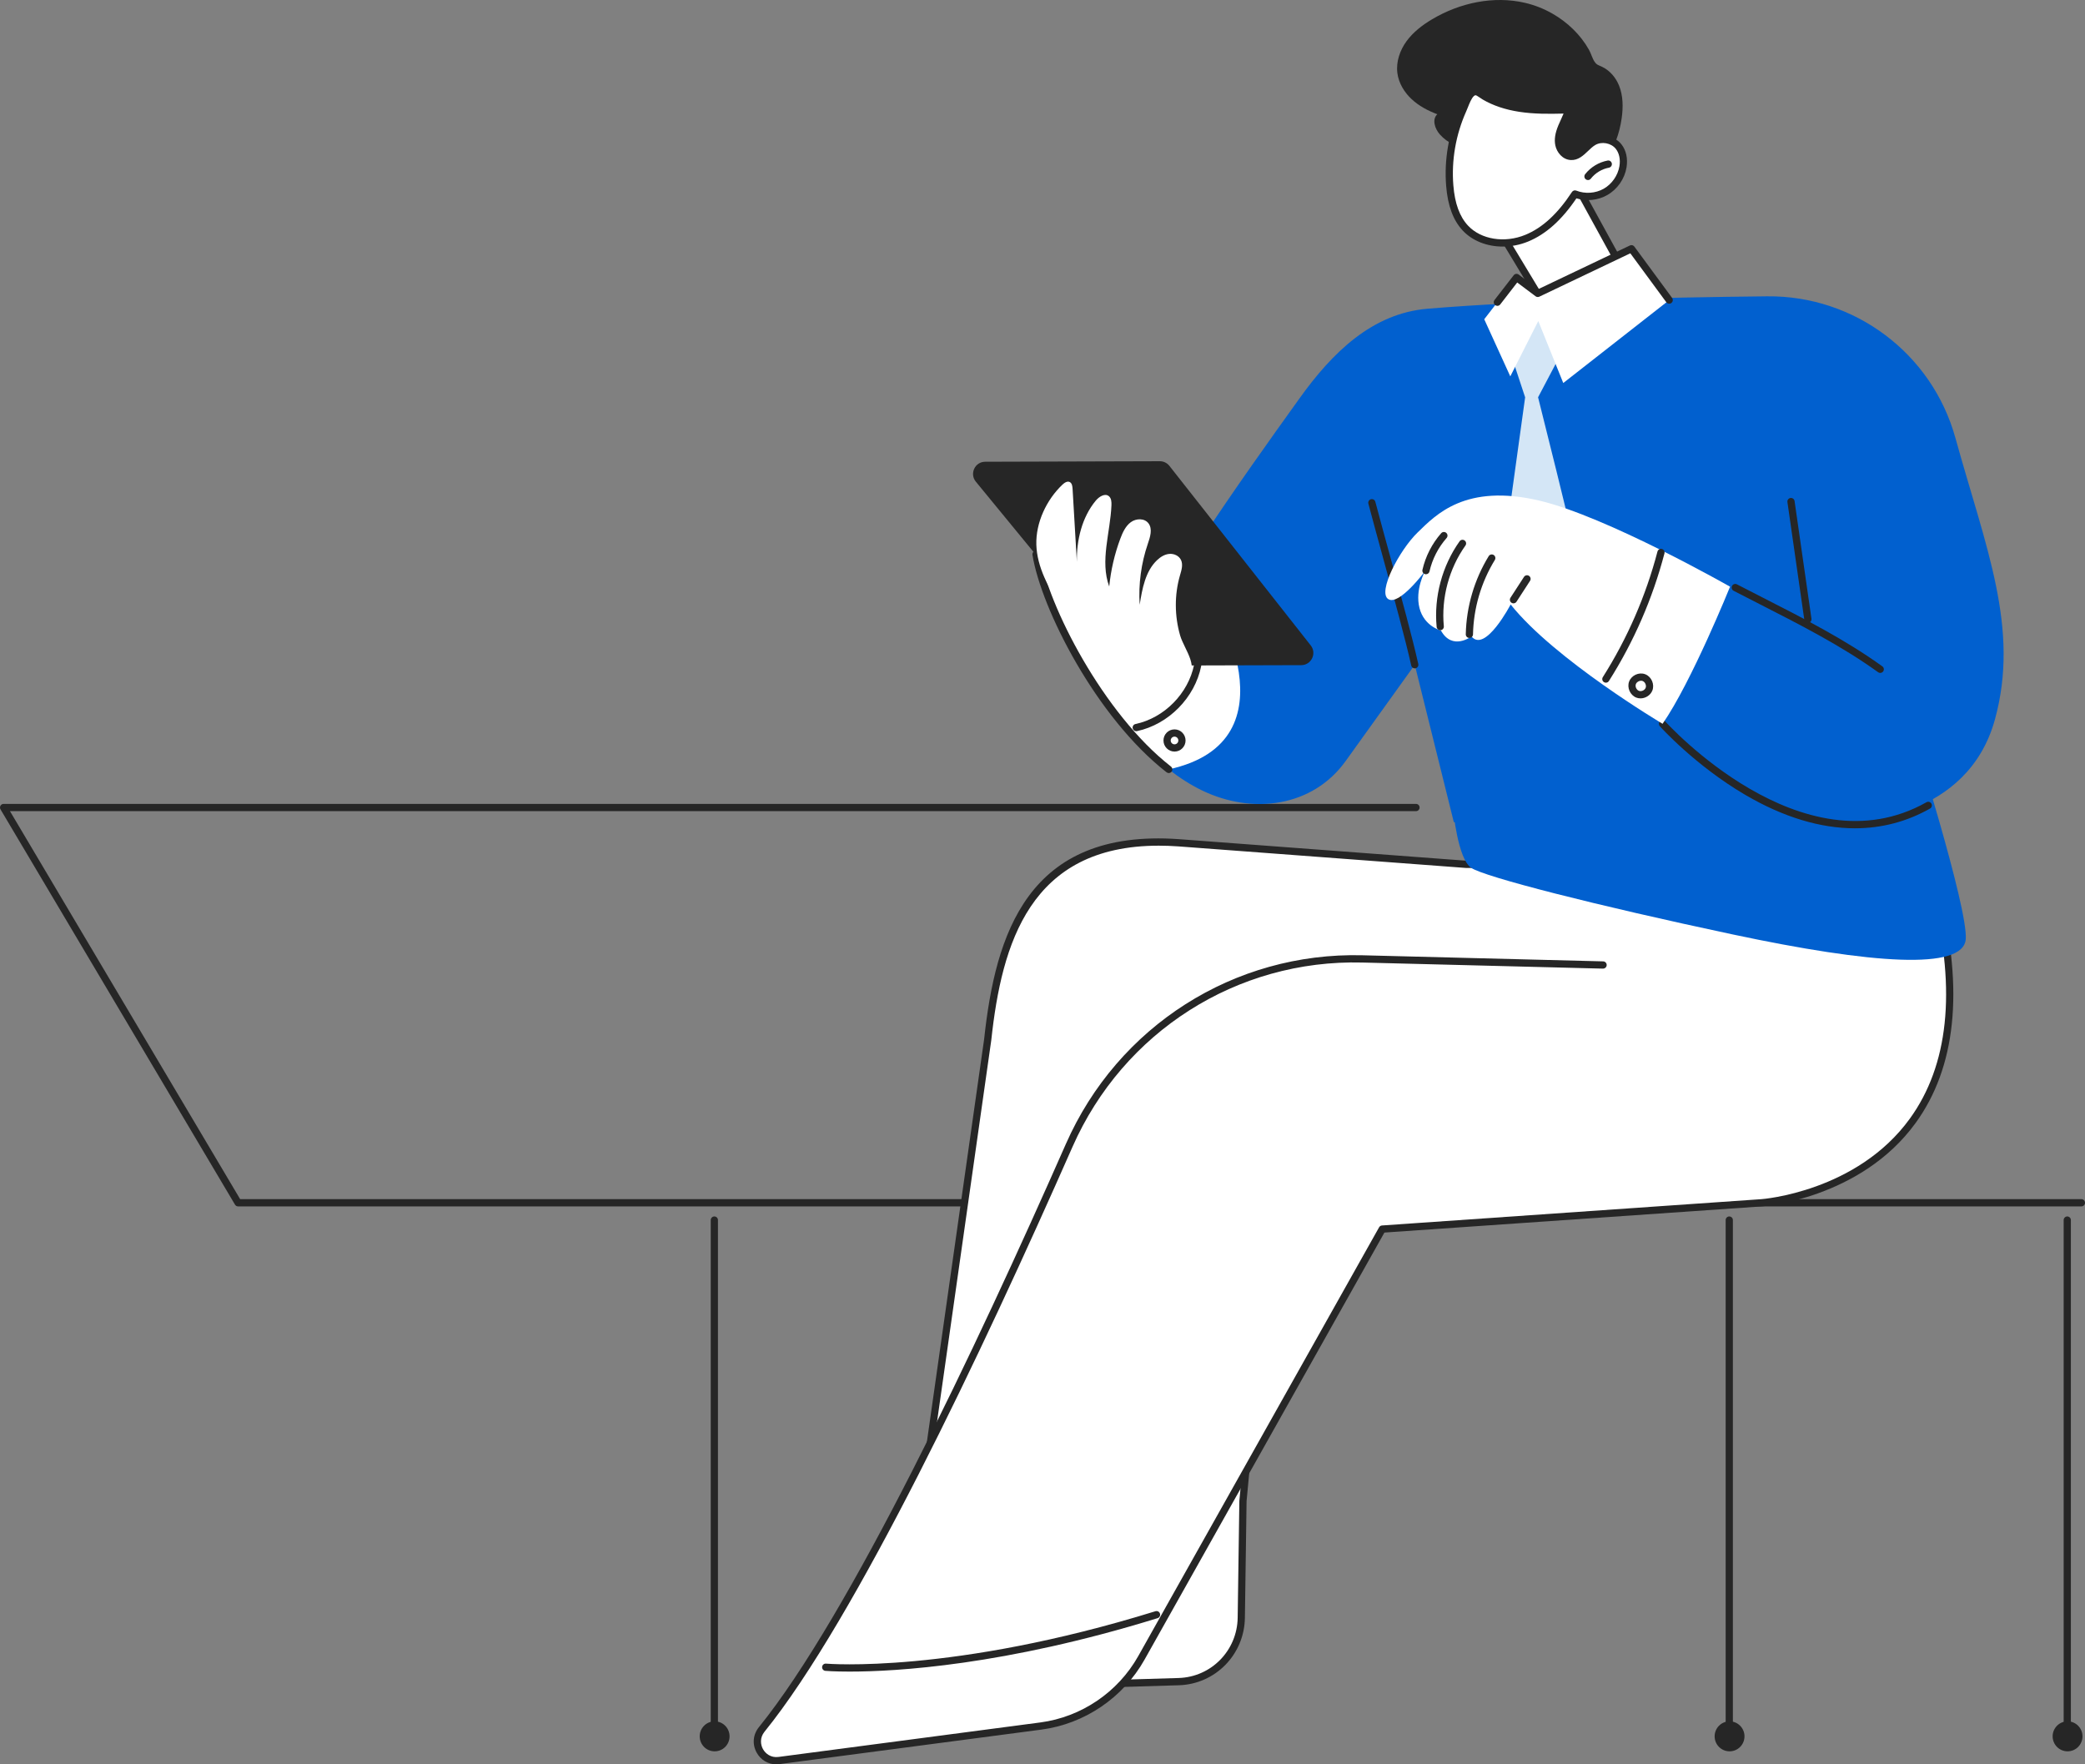 <svg width="169" height="143" viewBox="0 0 169 143" fill="none" xmlns="http://www.w3.org/2000/svg">
<rect x="0" y="0" width="169" height="143" fill="#808080" stroke="none"/>
<g clip-path="url(#clip0_4969_56858)">
<path d="M168.708 97.78H19.298C19.195 97.78 19.1 97.725 19.047 97.636L0.041 65.6C-0.013 65.51 -0.014 65.397 0.038 65.305C0.09 65.213 0.187 65.156 0.292 65.156H114.774C114.935 65.156 115.066 65.288 115.066 65.45C115.066 65.613 114.935 65.744 114.774 65.744H0.807L19.465 97.192H168.708C168.869 97.192 169 97.323 169 97.486C169 97.648 168.869 97.78 168.708 97.78Z" fill="#262626"/>
<path d="M100.749 121.659L104.156 85.499C104.156 85.499 140.491 81.235 137.349 69.973L118.86 70.06L95.524 68.309C83.612 67.469 80.983 75.696 80.059 84.272L73.789 128.38L65.221 137.202L95.54 136.3C98.336 136.217 100.572 133.936 100.613 131.125L100.749 121.659Z" fill="white"/>
<path d="M65.22 137.493C65.104 137.493 64.999 137.425 64.952 137.318C64.904 137.208 64.928 137.08 65.011 136.994L73.513 128.241L79.769 84.228C80.684 75.73 83.281 67.146 95.544 68.014L118.881 69.764L137.347 69.677H137.349C137.48 69.677 137.595 69.764 137.63 69.891C138.064 71.445 137.802 72.957 136.85 74.382C131.639 82.195 107.269 85.41 104.424 85.76L101.041 121.673L100.905 131.127C100.862 134.103 98.509 136.504 95.548 136.592L65.229 137.493H65.22ZM93.918 68.543C83.5 68.543 81.195 76.454 80.349 84.301L74.078 128.42C74.07 128.481 74.041 128.539 73.998 128.583L65.935 136.884L95.531 136.004C98.178 135.926 100.281 133.779 100.32 131.118L100.456 121.652C100.456 121.645 100.457 121.637 100.457 121.629L103.864 85.469C103.877 85.331 103.985 85.221 104.122 85.205C104.391 85.173 131.095 81.954 136.365 74.055C137.172 72.845 137.426 71.571 137.122 70.265L118.861 70.351L95.502 68.6C94.954 68.561 94.426 68.543 93.918 68.543Z" fill="#262626"/>
<path d="M104.156 99.942C103.995 99.942 103.864 99.811 103.863 99.649C103.863 99.487 103.993 99.355 104.155 99.354L110.968 99.328H110.969C111.13 99.328 111.261 99.459 111.261 99.621C111.262 99.783 111.132 99.915 110.97 99.916L104.157 99.942H104.156Z" fill="#262626"/>
<path d="M129.939 78.209L110.422 77.715C100.187 77.456 90.811 83.424 86.665 92.828C79.864 108.255 69.252 130.896 61.741 140.168C60.858 141.259 61.752 142.871 63.139 142.688L84.37 139.891C87.799 139.44 90.816 137.393 92.516 134.368L112.037 99.614C112.037 99.614 142.227 97.518 142.792 97.482C142.792 97.482 162.852 96.146 156.945 72.53L131.276 67.781L125.296 68.876L129.939 78.209Z" fill="white"/>
<path d="M62.923 143.001C62.26 143.001 61.666 142.653 61.333 142.054C60.958 141.379 61.028 140.587 61.514 139.987C68.844 130.939 79.091 109.286 86.397 92.714C90.607 83.164 100.037 77.163 110.429 77.426L129.946 77.92C130.107 77.925 130.235 78.059 130.23 78.222C130.226 78.384 130.091 78.507 129.931 78.508L110.414 78.014C100.262 77.756 91.046 83.621 86.932 92.952C79.612 109.557 69.338 131.259 61.967 140.359C61.571 140.848 61.644 141.407 61.844 141.768C62.044 142.128 62.478 142.484 63.101 142.402L84.331 139.605C87.651 139.167 90.615 137.157 92.261 134.228L111.782 99.475C111.831 99.388 111.919 99.332 112.017 99.326C112.319 99.305 142.213 97.229 142.774 97.193C142.849 97.188 150.506 96.606 154.808 90.66C157.923 86.354 158.561 80.343 156.706 72.79L131.275 68.085L125.348 69.17C125.189 69.201 125.037 69.094 125.008 68.934C124.979 68.774 125.085 68.621 125.243 68.592L131.223 67.497C131.258 67.491 131.293 67.491 131.328 67.497L156.997 72.246C157.11 72.266 157.2 72.352 157.228 72.463C159.184 80.282 158.527 86.522 155.277 91.01C150.81 97.179 142.891 97.775 142.811 97.78C142.273 97.814 114.572 99.737 112.214 99.901L92.77 134.517C91.035 137.606 87.908 139.726 84.407 140.187L63.177 142.984C63.092 142.996 63.007 143.001 62.923 143.001Z" fill="#262626"/>
<path d="M68.867 135.484C67.602 135.484 66.927 135.427 66.902 135.424C66.741 135.41 66.622 135.267 66.637 135.105C66.651 134.944 66.794 134.823 66.954 134.839C67.055 134.848 77.185 135.691 93.657 130.591C93.81 130.543 93.975 130.63 94.022 130.786C94.07 130.941 93.983 131.105 93.829 131.153C81.438 134.99 72.594 135.484 68.867 135.484Z" fill="#262626"/>
<path d="M125.632 25.541C125.632 25.541 127.232 27.459 129.862 27.051C132.985 26.566 132.884 24.157 132.884 24.157L131.738 22.206L127.429 14.352L121.168 18.077L124.556 23.687L125.632 25.541Z" fill="white"/>
<path d="M125.632 25.839C125.531 25.839 125.433 25.787 125.379 25.694L124.303 23.84L120.917 18.235C120.877 18.168 120.865 18.087 120.884 18.011C120.903 17.935 120.951 17.869 121.019 17.829L127.28 14.104C127.348 14.063 127.429 14.052 127.506 14.073C127.582 14.094 127.647 14.145 127.685 14.215L131.993 22.069L133.135 24.012C133.218 24.152 133.171 24.332 133.032 24.415C132.893 24.497 132.714 24.451 132.632 24.311L131.486 22.361L127.318 14.764L121.571 18.184L124.806 23.54L125.884 25.397C125.965 25.538 125.918 25.718 125.779 25.799C125.732 25.826 125.682 25.839 125.632 25.839Z" fill="#262626"/>
<path d="M123.62 0.232C121.076 -0.363 118.335 0.223 116.086 1.558C115.298 2.026 114.553 2.593 114.011 3.334C113.469 4.074 113.147 5.007 113.264 5.918C113.369 6.729 113.815 7.47 114.41 8.028C115.004 8.586 115.74 8.973 116.501 9.259C116.053 9.669 116.3 10.436 116.704 10.892C117.321 11.59 118.239 12.012 119.169 12.024C120.099 12.036 121.027 11.638 121.662 10.955C122.139 12.005 122.798 12.989 123.692 13.713C124.586 14.437 125.731 14.882 126.876 14.801C128.122 14.713 129.278 14.005 130.06 13.026C130.841 12.047 131.272 10.819 131.446 9.577C131.57 8.694 131.566 7.768 131.234 6.941C130.979 6.304 130.506 5.733 129.886 5.429C129.579 5.279 129.429 5.276 129.244 4.997C129.057 4.714 128.964 4.333 128.794 4.032C128.102 2.804 127.048 1.798 125.831 1.103C125.141 0.709 124.394 0.413 123.62 0.232Z" fill="#262626"/>
<path d="M117.511 15.054C117.611 16.295 117.929 17.582 118.778 18.49C120.002 19.8 122.102 19.989 123.756 19.306C125.411 18.623 126.675 17.227 127.66 15.726C128.453 16.043 129.387 15.979 130.13 15.558C130.874 15.137 131.411 14.366 131.551 13.52C131.646 12.949 131.553 12.323 131.19 11.874C130.719 11.29 129.81 11.122 129.163 11.499C128.522 11.874 128.08 12.712 127.34 12.681C126.847 12.66 126.452 12.208 126.353 11.722C126.254 11.237 126.392 10.734 126.582 10.277C126.772 9.819 127.017 9.382 127.147 8.904C125.826 8.941 124.497 8.976 123.191 8.776C122.193 8.624 121.205 8.327 120.329 7.815C119.939 7.587 119.669 7.236 119.282 7.562C118.963 7.83 118.741 8.543 118.573 8.92C117.718 10.833 117.342 12.963 117.511 15.054Z" fill="white"/>
<path d="M121.806 19.985C120.547 19.985 119.355 19.534 118.564 18.688C117.788 17.858 117.348 16.676 117.219 15.075C117.047 12.944 117.423 10.772 118.306 8.796C118.342 8.714 118.381 8.615 118.424 8.509C118.587 8.099 118.791 7.589 119.093 7.333C119.569 6.933 119.985 7.223 120.259 7.415C120.328 7.463 120.399 7.513 120.476 7.558C121.247 8.009 122.176 8.32 123.235 8.483C124.518 8.679 125.85 8.642 127.139 8.607C127.231 8.612 127.32 8.647 127.377 8.72C127.434 8.793 127.453 8.889 127.429 8.979C127.334 9.326 127.186 9.648 127.043 9.958C126.977 10.1 126.912 10.243 126.851 10.387C126.635 10.906 126.567 11.311 126.639 11.66C126.709 12.004 126.995 12.369 127.352 12.384C127.699 12.399 127.988 12.125 128.321 11.808C128.534 11.605 128.754 11.395 129.015 11.242C129.782 10.794 130.859 10.993 131.417 11.685C131.804 12.165 131.958 12.85 131.839 13.565C131.684 14.504 131.098 15.343 130.274 15.811C129.518 16.239 128.601 16.333 127.776 16.076C126.587 17.835 125.306 18.981 123.867 19.575C123.197 19.851 122.491 19.985 121.806 19.985ZM119.592 7.72C119.548 7.72 119.516 7.745 119.469 7.784C119.279 7.944 119.098 8.397 118.967 8.728C118.921 8.842 118.878 8.948 118.839 9.037C117.997 10.923 117.638 12.994 117.802 15.027C117.92 16.491 118.309 17.556 118.99 18.286C120.049 19.419 121.963 19.725 123.645 19.031C125.023 18.462 126.257 17.327 127.415 15.561C127.491 15.445 127.638 15.398 127.767 15.45C128.474 15.732 129.324 15.674 129.986 15.299C130.649 14.924 131.138 14.222 131.263 13.468C131.354 12.919 131.244 12.405 130.963 12.056C130.585 11.587 129.828 11.448 129.309 11.75C129.107 11.868 128.921 12.046 128.723 12.234C128.348 12.591 127.924 13.002 127.327 12.971C126.653 12.942 126.182 12.349 126.066 11.778C125.97 11.307 126.048 10.793 126.312 10.16C126.375 10.009 126.443 9.86 126.512 9.711C126.591 9.539 126.668 9.373 126.735 9.206C125.552 9.236 124.34 9.246 123.147 9.063C122.015 8.89 121.017 8.555 120.181 8.066C120.091 8.013 120.007 7.954 119.926 7.898C119.742 7.77 119.655 7.72 119.592 7.72Z" fill="#262626"/>
<path d="M128.714 14.594C128.651 14.594 128.587 14.574 128.534 14.531C128.407 14.431 128.385 14.246 128.484 14.119C128.931 13.548 129.595 13.145 130.307 13.013C130.466 12.982 130.618 13.089 130.647 13.249C130.676 13.409 130.571 13.562 130.412 13.591C129.839 13.697 129.304 14.022 128.944 14.482C128.887 14.556 128.801 14.594 128.714 14.594Z" fill="#262626"/>
<path d="M117.793 65.673C117.793 65.673 118.157 69.61 119.251 70.342C120.344 71.075 129.272 73.364 140.478 75.744C151.683 78.125 159.154 78.674 159.336 76.11C159.518 73.547 154.963 59.172 154.963 59.172L117.793 65.673Z" fill="#0160CF"/>
<path d="M98.145 48.386L97.254 43.901C100.093 39.599 102.881 35.704 105.34 32.277C107.981 28.594 111.213 25.397 115.716 25.022C123.793 24.349 135.02 24.103 143.233 24.017C150.313 23.942 156.593 28.635 158.493 35.486C160.973 44.426 163.725 50.916 161.703 58.3C159.467 66.464 150.378 66.539 150.378 66.539L117.839 66.635L114.674 53.882L109.069 61.687C106.403 65.4 101.551 66.053 97.441 64.07C96.51 63.621 95.605 63.04 94.733 62.36C97.688 55.134 98.145 48.386 98.145 48.386Z" fill="#0160CF"/>
<path d="M83.977 44.922L93.857 49.225C94.986 47.386 96.124 45.611 97.254 43.898L98.145 48.383C98.145 48.383 105.328 60.053 94.734 62.357C88.94 57.841 84.621 48.938 83.977 44.922Z" fill="white"/>
<path d="M94.734 62.656C94.671 62.656 94.608 62.635 94.555 62.594C88.862 58.157 84.389 49.341 83.687 44.974C83.662 44.813 83.77 44.662 83.93 44.637C84.088 44.611 84.239 44.719 84.265 44.88C84.934 49.051 89.415 57.844 94.913 62.129C95.04 62.229 95.064 62.414 94.965 62.542C94.907 62.617 94.821 62.656 94.734 62.656Z" fill="#262626"/>
<path d="M152.403 54.541C152.344 54.541 152.284 54.523 152.233 54.486C149.298 52.367 145.923 50.646 142.659 48.982C141.939 48.615 141.224 48.25 140.517 47.883C140.373 47.809 140.317 47.631 140.391 47.487C140.465 47.343 140.642 47.287 140.785 47.361C141.491 47.727 142.205 48.091 142.924 48.458C146.207 50.132 149.602 51.863 152.574 54.009C152.705 54.103 152.735 54.287 152.641 54.419C152.584 54.499 152.494 54.541 152.403 54.541Z" fill="#262626"/>
<path d="M146.538 50.486C146.395 50.486 146.27 50.38 146.249 50.234L144.88 40.695C144.857 40.534 144.968 40.385 145.128 40.362C145.286 40.34 145.436 40.45 145.459 40.611L146.828 50.15C146.851 50.311 146.74 50.46 146.58 50.483C146.566 50.485 146.552 50.486 146.538 50.486Z" fill="#262626"/>
<path d="M114.673 54.172C114.539 54.172 114.419 54.08 114.388 53.943C113.929 51.878 113.014 48.536 112.129 45.304C111.688 43.693 111.271 42.171 110.914 40.822C110.873 40.665 110.966 40.505 111.122 40.463C111.278 40.422 111.438 40.514 111.479 40.671C111.835 42.018 112.252 43.538 112.693 45.148C113.58 48.387 114.497 51.736 114.959 53.815C114.994 53.973 114.895 54.13 114.737 54.165C114.716 54.17 114.694 54.172 114.673 54.172Z" fill="#262626"/>
<path d="M150.349 67.134C147.543 67.134 144.551 66.231 141.476 64.433C137.4 62.049 134.569 58.896 134.541 58.865C134.434 58.744 134.444 58.558 134.564 58.45C134.685 58.342 134.869 58.352 134.977 58.473C135.087 58.596 146.067 70.719 156.152 65.022C156.293 64.943 156.471 64.993 156.55 65.134C156.63 65.276 156.579 65.455 156.439 65.534C154.549 66.602 152.503 67.134 150.349 67.134Z" fill="#262626"/>
<path d="M92.097 59.264C91.962 59.264 91.84 59.169 91.811 59.031C91.778 58.872 91.879 58.716 92.037 58.683C94.368 58.19 96.323 56.208 96.79 53.862C96.822 53.702 96.976 53.598 97.135 53.631C97.293 53.663 97.396 53.818 97.364 53.977C96.852 56.547 94.711 58.718 92.157 59.258C92.137 59.263 92.117 59.264 92.097 59.264Z" fill="#262626"/>
<path d="M95.201 60.916C94.709 60.916 94.307 60.514 94.306 60.019C94.305 59.779 94.397 59.553 94.566 59.382C94.735 59.212 94.959 59.118 95.198 59.117H95.201C95.693 59.117 96.094 59.519 96.096 60.014C96.097 60.254 96.004 60.48 95.835 60.65C95.667 60.821 95.442 60.915 95.203 60.916H95.201ZM95.201 59.705H95.2C95.117 59.705 95.039 59.738 94.981 59.797C94.922 59.856 94.89 59.934 94.891 60.017C94.891 60.189 95.03 60.328 95.201 60.328H95.202C95.285 60.328 95.362 60.295 95.421 60.236C95.479 60.177 95.511 60.099 95.511 60.016C95.51 59.844 95.371 59.705 95.201 59.705Z" fill="#262626"/>
<path d="M124.456 24.492L126.601 28.535L124.669 32.2C124.669 32.2 127.672 44.167 127.567 44.087C127.461 44.006 121.974 44.103 121.974 44.103L123.62 32.203L122.411 28.547L124.456 24.492Z" fill="#D4E6F6"/>
<path d="M132.238 20.164L124.645 23.783L122.923 22.492L120.305 25.875L122.417 30.505L124.686 26.02L126.711 31.044L135.298 24.324L132.238 20.164Z" fill="white"/>
<path d="M121.369 24.79C121.307 24.79 121.243 24.77 121.19 24.728C121.063 24.628 121.04 24.444 121.139 24.315L122.692 22.309C122.79 22.182 122.97 22.158 123.098 22.254L124.678 23.439L132.113 19.896C132.239 19.835 132.39 19.873 132.473 19.986L135.532 24.146C135.628 24.277 135.601 24.461 135.471 24.558C135.341 24.654 135.158 24.626 135.062 24.496L132.146 20.53L124.77 24.046C124.672 24.092 124.557 24.081 124.47 24.016L122.978 22.897L121.6 24.677C121.543 24.751 121.457 24.79 121.369 24.79Z" fill="#262626"/>
<path d="M140.23 47.551C140.23 47.551 137.101 55.296 134.76 58.664C134.76 58.664 126.015 53.474 122.445 48.993C122.445 48.993 120.384 52.95 119.272 51.582C119.272 51.582 117.722 52.768 116.797 51.106C116.797 51.106 115.434 50.77 115.056 49.28C114.677 47.789 115.501 46.297 115.501 46.297C115.501 46.297 113.407 49.122 112.525 48.558C111.642 47.993 113.417 44.6 114.908 43.154C116.398 41.707 118.781 39.172 124.762 40.573C130.227 41.853 140.23 47.551 140.23 47.551Z" fill="white"/>
<path d="M119.101 51.707H119.095C118.933 51.704 118.805 51.569 118.809 51.407C118.857 49.171 119.5 46.983 120.666 45.077C120.751 44.939 120.931 44.896 121.069 44.981C121.206 45.066 121.249 45.247 121.164 45.386C120.052 47.202 119.44 49.288 119.394 51.42C119.39 51.58 119.26 51.707 119.101 51.707Z" fill="#262626"/>
<path d="M116.739 51.08C116.59 51.08 116.462 50.966 116.448 50.815C116.216 48.387 116.894 45.857 118.307 43.873C118.4 43.741 118.583 43.71 118.714 43.805C118.846 43.899 118.876 44.083 118.782 44.215C117.45 46.085 116.812 48.47 117.03 50.758C117.046 50.92 116.928 51.063 116.767 51.079C116.757 51.08 116.748 51.08 116.739 51.08Z" fill="#262626"/>
<path d="M115.582 46.544C115.56 46.544 115.538 46.542 115.516 46.537C115.359 46.5 115.26 46.342 115.297 46.184C115.548 45.087 116.074 44.061 116.816 43.217C116.922 43.095 117.107 43.083 117.228 43.191C117.349 43.298 117.361 43.484 117.254 43.606C116.576 44.377 116.096 45.314 115.867 46.316C115.835 46.452 115.715 46.544 115.582 46.544Z" fill="#262626"/>
<path d="M122.676 48.902C122.621 48.902 122.566 48.887 122.517 48.855C122.381 48.766 122.343 48.584 122.431 48.448L123.527 46.758C123.615 46.623 123.796 46.584 123.931 46.672C124.067 46.761 124.105 46.943 124.017 47.079L122.921 48.769C122.865 48.855 122.771 48.902 122.676 48.902Z" fill="#262626"/>
<path d="M130.164 55.332C130.111 55.332 130.056 55.318 130.008 55.286C129.871 55.199 129.831 55.018 129.918 54.881C131.91 51.733 133.401 48.309 134.347 44.704C134.388 44.547 134.548 44.452 134.705 44.494C134.861 44.536 134.954 44.696 134.913 44.853C133.951 48.518 132.436 51.998 130.411 55.196C130.356 55.284 130.261 55.332 130.164 55.332Z" fill="#262626"/>
<path d="M132.97 56.603C132.855 56.603 132.74 56.583 132.63 56.541C132.136 56.349 131.863 55.743 132.047 55.244C132.231 54.744 132.83 54.461 133.329 54.64C133.339 54.643 133.347 54.647 133.356 54.651C133.365 54.654 133.374 54.657 133.383 54.661C133.872 54.866 134.127 55.48 133.929 55.974C133.775 56.358 133.374 56.603 132.97 56.603ZM133.014 55.174C132.84 55.174 132.655 55.287 132.596 55.448C132.522 55.646 132.644 55.916 132.84 55.992C133.037 56.068 133.308 55.951 133.387 55.754C133.465 55.558 133.352 55.285 133.157 55.203C133.154 55.201 133.15 55.2 133.146 55.198C133.142 55.197 133.138 55.195 133.134 55.194C133.096 55.18 133.056 55.174 133.014 55.174Z" fill="#262626"/>
<path d="M79.853 37.425L94.01 37.383C94.312 37.382 94.598 37.52 94.785 37.758L106.241 52.31C106.75 52.956 106.293 53.908 105.472 53.911L91.804 53.951C91.51 53.952 91.23 53.82 91.043 53.592L79.097 39.041C78.569 38.398 79.022 37.427 79.853 37.425Z" fill="#262626"/>
<path d="M86.118 39.278C86.284 39.121 86.52 38.966 86.719 39.076C86.892 39.171 86.925 39.408 86.937 39.609C87.053 41.584 87.169 43.558 87.285 45.532C87.257 43.767 87.698 41.938 88.807 40.589C89.08 40.257 89.563 39.944 89.888 40.222C90.083 40.39 90.099 40.689 90.089 40.95C90 43.168 89.143 45.461 89.908 47.537C90.039 46.216 90.341 44.913 90.803 43.672C90.992 43.164 91.227 42.642 91.657 42.325C92.088 42.008 92.767 41.987 93.091 42.418C93.435 42.874 93.225 43.528 93.038 44.073C92.497 45.653 92.27 47.345 92.377 49.016C92.582 47.71 92.84 46.301 93.785 45.402C94.062 45.139 94.404 44.926 94.78 44.894C95.156 44.861 95.564 45.041 95.728 45.391C95.908 45.775 95.762 46.227 95.643 46.636C95.186 48.212 95.201 49.924 95.654 51.499C95.994 52.68 97.441 54.267 95.918 55.195C95.396 55.513 94.75 55.539 94.149 55.453C92.449 55.207 90.969 54.158 89.639 53.045C88.28 51.908 86.989 50.66 85.995 49.176C85.002 47.693 84.057 45.956 84.001 44.156C83.946 42.356 84.83 40.499 86.118 39.278Z" fill="white"/>
<path d="M57.902 139.91C57.74 139.91 57.609 139.778 57.609 139.616V98.888C57.609 98.725 57.74 98.594 57.902 98.594C58.063 98.594 58.194 98.725 58.194 98.888V139.616C58.194 139.778 58.063 139.91 57.902 139.91Z" fill="#262626"/>
<path d="M59.135 140.732C59.135 141.403 58.593 141.947 57.925 141.947C57.257 141.947 56.715 141.403 56.715 140.732C56.715 140.06 57.257 139.516 57.925 139.516C58.593 139.516 59.135 140.06 59.135 140.732Z" fill="#262626"/>
<path d="M167.563 139.91C167.401 139.91 167.271 139.778 167.271 139.616V98.888C167.271 98.725 167.401 98.594 167.563 98.594C167.724 98.594 167.855 98.725 167.855 98.888V139.616C167.855 139.778 167.724 139.91 167.563 139.91Z" fill="#262626"/>
<path d="M168.797 140.732C168.797 141.403 168.255 141.947 167.587 141.947C166.919 141.947 166.377 141.403 166.377 140.732C166.377 140.06 166.919 139.516 167.587 139.516C168.255 139.516 168.797 140.06 168.797 140.732Z" fill="#262626"/>
<path d="M140.166 139.91C140.005 139.91 139.874 139.778 139.874 139.616V98.888C139.874 98.725 140.005 98.594 140.166 98.594C140.328 98.594 140.459 98.725 140.459 98.888V139.616C140.459 139.778 140.328 139.91 140.166 139.91Z" fill="#262626"/>
<path d="M141.4 140.732C141.4 141.403 140.859 141.947 140.19 141.947C139.522 141.947 138.98 141.403 138.98 140.732C138.98 140.06 139.522 139.516 140.19 139.516C140.859 139.516 141.4 140.06 141.4 140.732Z" fill="#262626"/>
</g>
<defs>
<clipPath id="clip0_4969_56858">
<rect width="169" height="143" fill="white"/>
</clipPath>
</defs>
</svg>

